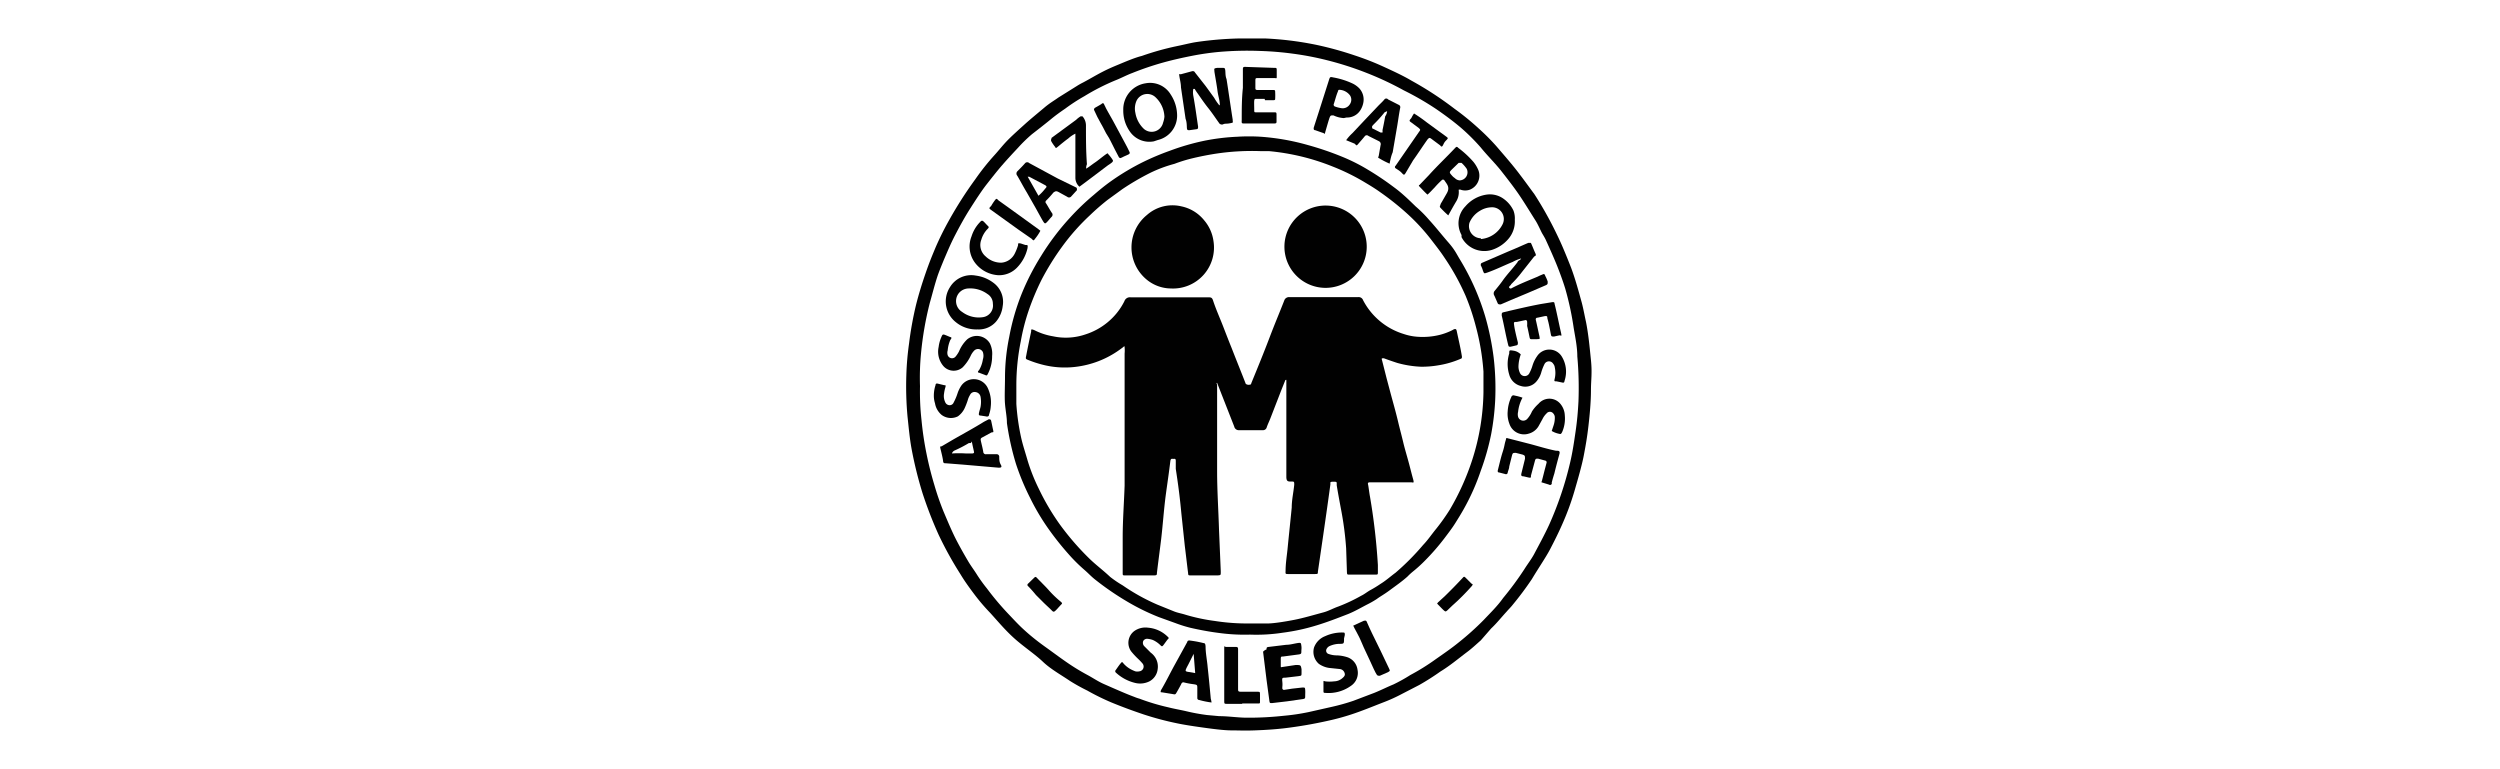 <svg xmlns="http://www.w3.org/2000/svg" id="Livello_1" data-name="Livello 1" viewBox="0 0 130 40"><defs><style>.cls-1{fill:#010101;}</style></defs><title>assTavola disegno 1</title><path class="cls-1" d="M64.66,2c.37,0,.75,0,1.13,0a17,17,0,0,1,2.65.33,17.57,17.57,0,0,1,2,.55,14.27,14.27,0,0,1,1.53.6c.48.22,1,.46,1.42.71a17.75,17.75,0,0,1,2.25,1.47,13.52,13.52,0,0,1,1.23,1,11.66,11.66,0,0,1,.93.93c.42.49.87,1,1.25,1.51.26.34.51.69.74,1a18.92,18.92,0,0,1,1,1.75c.16.32.32.65.47,1s.3.72.44,1.08c.22.59.38,1.19.55,1.8.09.34.15.69.22,1,.13.65.19,1.31.26,2s0,1,0,1.57-.06,1.23-.13,1.84-.14,1-.24,1.53-.31,1.25-.49,1.87a13.75,13.75,0,0,1-.65,1.76c-.19.43-.4.85-.62,1.27s-.62,1-.94,1.54a16.76,16.76,0,0,1-1,1.34c-.1.13-.22.24-.32.36-.27.29-.51.6-.8.87L77,33.3c-.24.21-.47.43-.73.62-.45.34-.89.71-1.37,1a12.75,12.75,0,0,1-1.1.7l-.91.47a8.39,8.39,0,0,1-1,.45c-.54.21-1.07.43-1.62.61a11.91,11.91,0,0,1-1.17.32,22.76,22.76,0,0,1-2.31.4c-.52.06-1,.09-1.55.11s-.8,0-1.2,0-1-.08-1.43-.14-1-.14-1.46-.24a15.41,15.41,0,0,1-1.65-.44c-.57-.19-1.14-.4-1.7-.63a12.25,12.25,0,0,1-1.26-.62,9.84,9.84,0,0,1-.9-.5c-.47-.32-1-.61-1.41-1s-1-.78-1.48-1.21-.85-.88-1.26-1.33a10.43,10.43,0,0,1-.85-1c-.24-.32-.48-.65-.69-1a18.67,18.67,0,0,1-1.14-2.06,21.14,21.14,0,0,1-.84-2.17,20.49,20.49,0,0,1-.57-2.31c-.1-.55-.15-1.12-.21-1.68a17.32,17.32,0,0,1-.06-2.16,14.75,14.75,0,0,1,.14-1.62,18,18,0,0,1,.36-2c.14-.56.31-1.11.5-1.66s.33-.89.51-1.32a15.46,15.46,0,0,1,.73-1.47,20.62,20.62,0,0,1,1.34-2.09,12.47,12.47,0,0,1,1-1.26c.22-.24.42-.5.65-.74s.62-.59.93-.87.68-.58,1-.85.5-.36.75-.54L56,4.47a3.3,3.3,0,0,1,.32-.18c.34-.18.67-.38,1-.55s.57-.27.86-.39S59,3,59.37,2.91a14.46,14.46,0,0,1,1.82-.51c.35-.07.69-.16,1-.21A18.14,18.14,0,0,1,64.43,2h.23ZM47.84,20.08a13.33,13.33,0,0,0,.08,1.78,16.57,16.57,0,0,0,.26,1.74c.11.55.25,1.1.41,1.63a13.67,13.67,0,0,0,.47,1.36c.17.4.34.81.53,1.21s.48.92.74,1.36c.15.26.33.49.49.75a8,8,0,0,0,.5.69,14.55,14.55,0,0,0,1.13,1.34c.22.23.43.46.66.68.39.37.8.7,1.22,1s.71.52,1.07.77a11.07,11.07,0,0,0,1.15.71c.28.15.54.33.83.46l.5.22c.37.16.73.32,1.11.46a2,2,0,0,0,.26.09,11.24,11.24,0,0,0,1.5.45c.31.08.62.13.92.2a10.23,10.23,0,0,0,1.08.2l.65.06c.45,0,.91.07,1.36.08a16.91,16.91,0,0,0,2-.1,11,11,0,0,0,1.28-.19l1.24-.28a10.57,10.57,0,0,0,1.1-.31l1.08-.41c.35-.14.68-.31,1-.44a8.5,8.5,0,0,0,.88-.49,11.38,11.38,0,0,0,1.33-.83c.4-.28.81-.56,1.19-.87a14.45,14.45,0,0,0,1.3-1.17c.35-.37.72-.73,1-1.13a16.36,16.36,0,0,0,1.1-1.49c.16-.26.35-.5.5-.77.27-.51.54-1,.79-1.54a17.7,17.7,0,0,0,1.09-3.22c.13-.54.21-1.09.29-1.64s.12-1,.15-1.56a18.45,18.45,0,0,0-.06-2.35c0-.5-.11-1-.19-1.49A15.38,15.38,0,0,0,81.39,15c-.12-.39-.26-.77-.41-1.15s-.4-.94-.61-1.4c-.05-.1-.11-.2-.17-.3s-.21-.45-.34-.66c-.28-.44-.55-.89-.84-1.32s-.62-.85-.94-1.26S77.33,8.08,77,7.67a10.57,10.57,0,0,0-1-1c-.42-.36-.87-.69-1.32-1A14.92,14.92,0,0,0,73,4.7a16.29,16.29,0,0,0-1.89-.89A16.84,16.84,0,0,0,69,3.13a15.51,15.51,0,0,0-1.78-.34,16.27,16.27,0,0,0-1.69-.14,17,17,0,0,0-2.14.05A14,14,0,0,0,62,2.9c-.51.1-1,.21-1.51.35a15.44,15.44,0,0,0-1.62.55c-.27.1-.53.24-.8.35A11.42,11.42,0,0,0,56.39,5a9.51,9.51,0,0,0-1,.65c-.25.17-.5.35-.73.54s-.65.52-1,.79a7.71,7.71,0,0,0-.71.69c-.28.3-.56.6-.83.91s-.55.67-.81,1-.59.84-.87,1.28-.52.88-.76,1.34-.4.85-.59,1.29c-.11.27-.22.53-.32.81-.16.47-.29,1-.42,1.45a17,17,0,0,0-.46,2.66A13.16,13.16,0,0,0,47.84,20.08Z"></path><path class="cls-1" d="M65,33a9.84,9.84,0,0,1-1.64-.09c-.48-.06-1-.16-1.44-.26a6.77,6.77,0,0,1-.8-.25l-.86-.31a11.5,11.5,0,0,1-1.46-.7A14.57,14.57,0,0,1,56.9,30.1c-.17-.14-.32-.3-.48-.44a8.43,8.43,0,0,1-.85-.84,15.09,15.09,0,0,1-1-1.25,11.71,11.71,0,0,1-1-1.67,12.6,12.6,0,0,1-.74-1.78A13.9,13.9,0,0,1,52.36,22c0-.32-.07-.64-.1-1s0-.92,0-1.38a10.54,10.54,0,0,1,.22-2.1,11.81,11.81,0,0,1,.65-2.25,12.7,12.7,0,0,1,1-1.95,13,13,0,0,1,1.51-2,12.49,12.49,0,0,1,1.23-1.18c.29-.25.58-.49.89-.71a12.36,12.36,0,0,1,1.67-1,13.34,13.34,0,0,1,1.4-.59,12.24,12.24,0,0,1,1.79-.52,11.2,11.2,0,0,1,1.73-.21,9.61,9.61,0,0,1,1.2,0A12,12,0,0,1,68,7.54a15.71,15.71,0,0,1,1.79.61,9.48,9.48,0,0,1,1.35.68,15.18,15.18,0,0,1,1.35.91c.4.29.76.64,1.13,1a6.42,6.42,0,0,1,.69.69c.34.37.65.77,1,1.17s.42.59.61.9A12.84,12.84,0,0,1,76.7,15a12.58,12.58,0,0,1,.53,1.45,14,14,0,0,1,.44,2.14,13.74,13.74,0,0,1,.08,2.22,13,13,0,0,1-.21,1.77A12.81,12.81,0,0,1,77,24.48a11.55,11.55,0,0,1-.89,2c-.14.25-.29.49-.44.73s-.37.53-.56.78a11.8,11.8,0,0,1-1,1.15,7.21,7.21,0,0,1-.65.59,3.2,3.2,0,0,0-.27.25c-.29.26-.61.48-.92.71s-.46.3-.68.46a4.76,4.76,0,0,1-.49.28c-.33.17-.65.36-1,.5-.54.21-1.08.42-1.64.59a10.5,10.5,0,0,1-1.75.38A9,9,0,0,1,65,33ZM52.85,20c0,.25,0,.62,0,1a11.65,11.65,0,0,0,.25,1.76c.09.4.22.78.33,1.17a9.62,9.62,0,0,0,.59,1.49,12.3,12.3,0,0,0,1.09,1.85A14,14,0,0,0,56.6,29c.35.35.75.64,1.13,1a5.7,5.7,0,0,0,.65.44,10.42,10.42,0,0,0,1.8,1l.84.34c.21.09.43.12.64.19a9.65,9.65,0,0,0,1.51.32,10.87,10.87,0,0,0,1.81.13c.31,0,.62,0,.94,0s.93-.1,1.39-.19,1-.25,1.52-.39c.26-.07.5-.21.76-.3a8.61,8.61,0,0,0,1.19-.56c.17-.08.31-.2.47-.29a6,6,0,0,0,.54-.33c.28-.17.52-.39.78-.58A12.77,12.77,0,0,0,74,28.34c.25-.26.45-.56.68-.84a10.45,10.45,0,0,0,.71-1,12.93,12.93,0,0,0,1.17-2.6,12,12,0,0,0,.58-3.5c0-.36,0-.72,0-1.08A12.27,12.27,0,0,0,76.75,17a11.84,11.84,0,0,0-.54-1.62,12.2,12.2,0,0,0-1.11-2c-.21-.32-.45-.62-.68-.92a10.47,10.47,0,0,0-1.28-1.38A14.22,14.22,0,0,0,71.78,10c-.25-.18-.51-.34-.78-.5a11.19,11.19,0,0,0-1.7-.84A11.76,11.76,0,0,0,66,7.86l-.41,0a12.61,12.61,0,0,0-2.22.11,14.88,14.88,0,0,0-1.48.29,7.81,7.81,0,0,0-.82.26A6.94,6.94,0,0,0,59.79,9a13.48,13.48,0,0,0-1.42.83l-.77.56a12,12,0,0,0-.93.81,11.27,11.27,0,0,0-1.45,1.64,13.56,13.56,0,0,0-1.06,1.71,13.18,13.18,0,0,0-.67,1.6,10.72,10.72,0,0,0-.41,1.6A11.61,11.61,0,0,0,52.85,20Z"></path><path class="cls-1" d="M63.43,5.46c0-.25-.09-.48-.12-.73s-.11-.69-.16-1c0-.15-.06-.17.14-.2l.27,0c.11,0,.13,0,.15.1s0,.32.07.48c.11.7.21,1.41.32,2.11v0c0,.17.06.15-.14.19s-.25,0-.37.06a.18.18,0,0,1-.21-.09c-.18-.25-.35-.51-.55-.76s-.37-.5-.55-.76a1.82,1.82,0,0,1-.15-.23.1.1,0,0,0-.08,0,1,1,0,0,0,0,.34c.1.54.17,1.08.25,1.61,0,.09,0,.13-.09.14l-.36.05c-.08,0-.12,0-.13-.1s0-.32-.07-.49l-.24-1.64c0-.19-.05-.37-.08-.56s0-.11.08-.12L62,3.7c.07,0,.1,0,.14.07l.55.7.45.62a2.55,2.55,0,0,0,.26.38s0,0,0,0S63.45,5.47,63.43,5.46Z"></path><path class="cls-1" d="M78.52,15h.06c.45-.24.92-.42,1.39-.62a1.76,1.76,0,0,1,.2-.09c.13-.06.14-.06.19.07a1.69,1.69,0,0,1,.12.28c0,.13,0,.13-.07.18l-1,.43-.84.35-.53.23c-.08,0-.13,0-.16-.06l-.17-.39a.21.21,0,0,1,0-.24c.14-.17.28-.34.41-.52.24-.35.55-.66.8-1,0-.07.14-.08.18-.18a1.93,1.93,0,0,0-.44.18c-.44.18-.86.39-1.31.55-.18.06-.17.07-.24-.1A1.23,1.23,0,0,0,77,13.8c0-.07,0-.1.06-.13l1.41-.61c.35-.14.69-.3,1-.43.07,0,.11,0,.13,0s.15.35.23.52,0,.14-.06.2l-.64.81a5.41,5.41,0,0,1-.55.62c0,.05-.11.09-.11.17l0,0h0Z"></path><path class="cls-1" d="M58.41,5.72a1.37,1.37,0,0,1,1.17-1.39,1.25,1.25,0,0,1,1.3.59A2,2,0,0,1,61.21,6a1.3,1.3,0,0,1-1,1.28L60,7.35a1.23,1.23,0,0,1-1.26-.53A1.87,1.87,0,0,1,58.41,5.72Zm2.14.35a1.46,1.46,0,0,0-.45-1,.62.62,0,0,0-1,.17,1,1,0,0,0-.06.63,1.47,1.47,0,0,0,.44.83.61.61,0,0,0,1-.32A1.24,1.24,0,0,0,60.55,6.07Z"></path><path class="cls-1" d="M78.77,11.43a1.4,1.4,0,0,1-.34,1,1.87,1.87,0,0,1-.87.57A1.33,1.33,0,0,1,76,12.33L76,12.22a1.26,1.26,0,0,1,.2-1.49,1.79,1.79,0,0,1,1.1-.61,1.21,1.21,0,0,1,.89.22,1.58,1.58,0,0,1,.51.61A1.15,1.15,0,0,1,78.77,11.43Zm-1.76,1a1.39,1.39,0,0,0,1.13-.78.61.61,0,0,0-.6-.87,1.2,1.2,0,0,0-.58.18,1.3,1.3,0,0,0-.55.63A.63.63,0,0,0,77,12.39Z"></path><path class="cls-1" d="M50.83,17.13a1.67,1.67,0,0,1-1.13-.38,1.37,1.37,0,0,1-.3-1.82,1.29,1.29,0,0,1,1.34-.6,1.92,1.92,0,0,1,.91.37,1.23,1.23,0,0,1,.49,1.22,1.52,1.52,0,0,1-.35.81A1.19,1.19,0,0,1,50.83,17.13Zm.8-1.33a.59.59,0,0,0-.28-.51,1.52,1.52,0,0,0-1-.29.67.67,0,0,0-.47.22.66.66,0,0,0,.15,1,1.44,1.44,0,0,0,1.1.27A.61.61,0,0,0,51.63,15.8Z"></path><path class="cls-1" d="M75.85,9.87s0,0,0,0a.93.93,0,0,1-.13.61c-.14.23-.27.47-.41.72a5.22,5.22,0,0,1-.41-.4.09.09,0,0,1,0-.13c0-.07.07-.15.11-.23l.23-.4c.17-.31,0-.46-.13-.66a.09.09,0,0,0-.15,0,4.17,4.17,0,0,0-.36.37c-.12.12-.23.25-.37.37-.14-.12-.26-.26-.39-.39s0-.1,0-.14l.46-.48c.44-.49.92-.94,1.37-1.42.06-.06.09-.08.16,0a5,5,0,0,1,.79.73,1.76,1.76,0,0,1,.26.44.79.79,0,0,1-.44,1,.72.72,0,0,1-.5,0S75.89,9.85,75.85,9.87Zm.05-.49a.42.42,0,0,0,.37-.6A1.7,1.7,0,0,0,76,8.47s-.1,0-.15,0l-.33.32c-.17.17-.17.17,0,.36a.69.69,0,0,0,.13.11A.39.39,0,0,0,75.9,9.38Z"></path><path class="cls-1" d="M63,36.53a4.53,4.53,0,0,1-.64-.13.1.1,0,0,1-.1-.11c0-.17,0-.33,0-.5s0-.18-.19-.21a4.21,4.21,0,0,1-.49-.09.11.11,0,0,0-.15.07c-.07.14-.15.28-.23.42s-.08.14-.23.11L60.42,36c-.07,0-.08,0-.05-.11l.06-.1c.23-.4.43-.81.65-1.21l.66-1.2c0-.06.08-.09.15-.07a5.58,5.58,0,0,1,.69.13c.1,0,.1.09.11.17,0,.36.08.73.11,1.1.06.54.11,1.08.16,1.62A1.2,1.2,0,0,1,63,36.53ZM62.15,35l-.08-1-.26.52c-.05.1-.1.18-.14.28s0,.11.07.13Z"></path><path class="cls-1" d="M65.86,33.77c0-.08,0-.12.11-.13l.91-.11c.2,0,.4-.06.59-.09s.18,0,.2.14,0,.19,0,.29,0,.14-.13.16l-.83.11c-.09,0-.11,0-.11.13s0,.22,0,.34,0,.08.11.07l.66-.1c.27,0,.27,0,.31.22,0,.05,0,.1,0,.15,0,.21,0,.18-.16.21l-.68.08c-.16,0-.18,0-.16.2s0,.22,0,.34a.09.09,0,0,0,.12.09l.39-.06.54-.06c.12,0,.13,0,.14.12s0,.21,0,.32,0,.14-.11.16l-.84.12-.77.09c-.12,0-.12,0-.14-.1l-.15-1.11-.18-1.46A.41.41,0,0,1,65.86,33.77Z"></path><path class="cls-1" d="M56,9.83a.61.61,0,0,1,0,.06l-.31.34a.15.15,0,0,1-.2,0l-.4-.22c-.16-.09-.19-.08-.31,0a5.14,5.14,0,0,1-.38.42.1.1,0,0,0,0,.15c.1.16.19.33.29.48a.15.15,0,0,1,0,.21c-.09.09-.16.19-.25.28s-.11.08-.17,0-.29-.51-.43-.76l-.45-.79c-.17-.28-.32-.57-.49-.86a.17.17,0,0,1,0-.23c.14-.14.28-.28.41-.43a.15.15,0,0,1,.21,0L55,9.28l.86.42.12.06S56,9.79,56,9.83Zm-2,.35a2.41,2.41,0,0,0,.35-.37c.09-.09.09-.12,0-.18l-.83-.44s0,0-.08,0Z"></path><path class="cls-1" d="M72.26,8.51a4.21,4.21,0,0,1-.56-.29c-.07,0,0-.1,0-.15l.09-.52a.17.17,0,0,0-.09-.21l-.54-.27a.13.13,0,0,0-.18,0c-.11.14-.23.27-.34.4s-.09.1-.2,0L70,7.29a2.35,2.35,0,0,1,.33-.37l.62-.66.74-.78c.1-.1.21-.2.3-.31a.12.12,0,0,1,.19,0l.55.28a.13.13,0,0,1,.08.16c-.06.3-.1.61-.15.91l-.24,1.4C72.34,8.1,72.3,8.3,72.26,8.51Zm-.13-2.73h0L72,5.84a6.75,6.75,0,0,1-.57.63l-.08.09s0,.08,0,.11l.44.22c.06,0,.09,0,.1,0a.5.5,0,0,0,0-.12c.05-.24.1-.48.14-.72A.53.53,0,0,0,72.13,5.78Z"></path><path class="cls-1" d="M51.93,24.32l-1.86-.16-.89-.07c-.08,0-.13,0-.14-.12s-.08-.41-.13-.61,0-.12.07-.16l.58-.34c.54-.31,1.08-.6,1.61-.93l.25-.13s.09,0,.11.05.07.33.11.5,0,.11-.09.14l-.44.24c-.12.06-.13.08-.1.22s.09.36.12.55a.13.13,0,0,0,.15.12c.18,0,.35,0,.53,0a.13.13,0,0,1,.15.12c0,.14,0,.28.08.42S52.05,24.32,51.93,24.32Zm-2.43-.74a5.67,5.67,0,0,1,.72,0h.34s.1,0,.09-.07-.07-.31-.1-.47,0-.05-.08,0l-.09,0a6.65,6.65,0,0,1-.75.39A.26.26,0,0,0,49.5,23.58Z"></path><path class="cls-1" d="M69.89,33.2c0,.28,0,.28-.26.28a1.3,1.3,0,0,0-.48.11.33.33,0,0,0-.17.16.18.18,0,0,0,.12.26,1.25,1.25,0,0,0,.43.07,2,2,0,0,1,.48.08.79.79,0,0,1,.58.66.81.81,0,0,1-.35.85,2,2,0,0,1-1.33.36c-.06,0-.09,0-.09-.09s0-.29,0-.43,0-.1.09-.08a1.76,1.76,0,0,0,.46,0,.67.67,0,0,0,.45-.18c.08-.07.14-.14.1-.25a.29.29,0,0,0-.25-.21l-.57-.06a1.24,1.24,0,0,1-.52-.21.83.83,0,0,1-.25-.85,1,1,0,0,1,.58-.59,2.09,2.09,0,0,1,.89-.19c.12,0,.13,0,.13.13Z"></path><path class="cls-1" d="M65.76,5.14h-.43c-.07,0-.1,0-.11.1s0,.31,0,.46,0,.14.13.14l.88,0c.15,0,.15,0,.15.17V6.3c0,.08,0,.12-.11.12l-.49,0-1.07,0c-.14,0-.15,0-.14-.17,0-.56,0-1.12.06-1.68,0-.3,0-.61,0-.92,0-.16,0-.18.18-.17l1.47.05c.09,0,.11,0,.11.12s0,.22,0,.33,0,.09-.1.08h-.89c-.09,0-.12,0-.12.12v.38c0,.08,0,.12.12.12l.78,0c.12,0,.13,0,.13.14a2.8,2.8,0,0,1,0,.29c0,.07,0,.1-.1.1h-.43Z"></path><path class="cls-1" d="M59.7,32.64a1.63,1.63,0,0,1,1,.45c.1.09.09.09,0,.18l-.19.26c-.08.1-.09.1-.19,0a1.34,1.34,0,0,0-.37-.25,1.22,1.22,0,0,0-.26-.06.23.23,0,0,0-.24.11.25.25,0,0,0,.05.27l.34.34a.89.89,0,0,1,.36.85.82.82,0,0,1-.43.64,1.08,1.08,0,0,1-.75.08,2.24,2.24,0,0,1-1-.54.09.09,0,0,1,0-.13c.08-.11.15-.22.24-.33s.09-.1.17,0a1.4,1.4,0,0,0,.33.27,1.75,1.75,0,0,0,.28.13.46.46,0,0,0,.2,0,.25.25,0,0,0,.17-.41,3.13,3.13,0,0,0-.25-.26,3.92,3.92,0,0,1-.34-.37.76.76,0,0,1,.17-1.06A1,1,0,0,1,59.7,32.64Z"></path><path class="cls-1" d="M56.48,8.77c.17-.1.31-.22.46-.32s.35-.27.53-.4.12-.06.19,0a1.84,1.84,0,0,1,.17.22c.06.09.06.1,0,.17a1.59,1.59,0,0,1-.21.15l-1.18.89-.31.23a.62.62,0,0,1-.21-.46c0-.48,0-.95,0-1.43,0-.25,0-.51,0-.76,0,0,0-.07,0-.11a1.51,1.51,0,0,0-.37.25c-.18.13-.36.28-.53.42s-.1.06-.17,0a2.2,2.2,0,0,1-.17-.25c-.06-.1,0-.13,0-.2l1.28-.94a1.3,1.3,0,0,1,.23-.18s.06,0,.1,0a.72.72,0,0,1,.18.49c0,.66,0,1.33.05,2A.55.55,0,0,0,56.48,8.77Z"></path><path class="cls-1" d="M80.73,15.71c.08,0,.1,0,.11.1.06.23.11.47.16.7s.11.52.17.78,0,.13-.09.15l-.27.06c-.11,0-.14,0-.16-.09s-.08-.43-.13-.64l-.06-.23c0-.08,0-.12-.14-.1l-.37.08c-.08,0-.11.06-.08.15.06.25.11.51.17.77s0,.17-.12.2l-.24,0c-.09,0-.12,0-.14-.09s-.08-.4-.13-.6a1.55,1.55,0,0,0,0-.23.08.08,0,0,0-.11-.07l-.42.09c-.17,0-.17,0-.14.21s.12.58.19.86c0,.09,0,.13-.08.15l-.3.07c-.08,0-.1,0-.12-.08-.13-.51-.21-1-.34-1.54,0-.14,0-.15.12-.18.64-.15,1.27-.3,1.91-.42Z"></path><path class="cls-1" d="M80.55,25.2l-.36-.11c-.07,0,0-.08,0-.13.06-.22.11-.44.17-.66l.06-.23a.09.09,0,0,0-.07-.12l-.37-.1c-.11,0-.13,0-.16.1l-.21.78c0,.12,0,.13-.17.09l-.21-.05c-.14,0-.14-.06-.11-.18l.18-.73c0-.16,0-.17-.12-.22l-.35-.09c-.15,0-.16,0-.2.11l-.15.6c0,.11-.06.21-.08.32a.09.09,0,0,1-.13.07l-.31-.08c-.08,0-.09-.06-.07-.13.08-.31.15-.63.25-.94s.09-.39.15-.58,0-.15.19-.11l1.09.28c.45.12.89.26,1.35.35h.06c.12,0,.14.06.11.17-.09.33-.18.66-.26,1-.05.16-.1.32-.14.49A.09.09,0,0,1,80.55,25.2Z"></path><path class="cls-1" d="M69.88,6.14A1.41,1.41,0,0,1,69.34,6c-.13,0-.15,0-.19.09s-.15.48-.22.72,0,.13-.17.09l-.37-.13c-.08,0-.09-.07-.07-.15l.27-.84.51-1.6c.06-.19.06-.19.25-.15a4,4,0,0,1,1,.32,1.27,1.27,0,0,1,.33.24.86.86,0,0,1,.22.71,1.12,1.12,0,0,1-.16.43.81.81,0,0,1-.72.38Zm-.09-.51a.44.44,0,0,0,.41-.22.41.41,0,0,0,0-.45.73.73,0,0,0-.54-.29c-.05,0-.07,0-.09.09-.09.21-.14.43-.21.64a.1.1,0,0,0,.06.14A1.64,1.64,0,0,0,69.79,5.63Z"></path><path class="cls-1" d="M48.56,20.55a1.73,1.73,0,0,1,.09-.53c0-.07.05-.09.12-.07l.33.08c.07,0,.09,0,.06.11a1.94,1.94,0,0,0-.07.33.74.74,0,0,0,.06.44.25.25,0,0,0,.22.16.22.22,0,0,0,.22-.14,2.78,2.78,0,0,0,.21-.5,1.69,1.69,0,0,1,.19-.38.8.8,0,0,1,1.35.08,1.76,1.76,0,0,1,.18,1,1.57,1.57,0,0,1-.09.43c0,.09-.08.12-.17.09L51,21.61c-.11,0-.11-.05-.09-.15s.06-.21.08-.31a1.46,1.46,0,0,0,0-.51.3.3,0,0,0-.25-.25.26.26,0,0,0-.3.15,1,1,0,0,0-.12.28,3.83,3.83,0,0,1-.17.43,1.09,1.09,0,0,1-.34.4.81.81,0,0,1-.84-.07,1,1,0,0,1-.35-.61A1.3,1.3,0,0,1,48.56,20.55Z"></path><path class="cls-1" d="M79.17,20.68a2,2,0,0,0-.23.74.52.52,0,0,0,0,.25.28.28,0,0,0,.47.12,1.36,1.36,0,0,0,.25-.39A1.86,1.86,0,0,1,80,21a.74.74,0,0,1,1.14,0,1,1,0,0,1,.23.6,1.74,1.74,0,0,1-.14.87c-.06.11-.07.11-.19.08a1.17,1.17,0,0,1-.35-.14l.1-.3a1.24,1.24,0,0,0,.06-.43.3.3,0,0,0-.08-.18.22.22,0,0,0-.35,0,1,1,0,0,0-.21.29l-.21.38a.85.85,0,0,1-.51.38.8.8,0,0,1-1-.51,1.45,1.45,0,0,1-.09-.65,2,2,0,0,1,.19-.75.12.12,0,0,1,.17-.07A2.39,2.39,0,0,1,79.17,20.68Z"></path><path class="cls-1" d="M51.59,18.51a2,2,0,0,1-.21.91c-.06.12-.06.12-.18.07l-.29-.11c-.07,0-.08-.06,0-.13a1.56,1.56,0,0,0,.2-.56.62.62,0,0,0,0-.38.28.28,0,0,0-.45-.08,1,1,0,0,0-.17.24,2.2,2.2,0,0,1-.43.63.71.71,0,0,1-1-.06,1.15,1.15,0,0,1-.25-1,1.75,1.75,0,0,1,.14-.51c.06-.15.08-.16.23-.1l.24.1c.07,0,.07.07,0,.14a1.71,1.71,0,0,0-.14.55.43.43,0,0,0,0,.25.24.24,0,0,0,.42.06,1.45,1.45,0,0,0,.17-.26,1.84,1.84,0,0,1,.42-.62.79.79,0,0,1,1.18.2A1.2,1.2,0,0,1,51.59,18.51Z"></path><path class="cls-1" d="M79.08,18.43a2,2,0,0,0-.12.65.82.82,0,0,0,.09.34.27.27,0,0,0,.47,0,2.09,2.09,0,0,0,.17-.41,1.72,1.72,0,0,1,.24-.49.76.76,0,0,1,1.27,0,1.5,1.5,0,0,1,.15,1.3c0,.08-.06.09-.12.07l-.29-.06c-.12,0-.13,0-.09-.16a1.32,1.32,0,0,0,0-.56.36.36,0,0,0-.08-.19.26.26,0,0,0-.45,0,2.56,2.56,0,0,0-.17.43,1.23,1.23,0,0,1-.25.48.76.76,0,0,1-.82.24.83.83,0,0,1-.6-.59,1.87,1.87,0,0,1,0-1.1c0-.18,0-.18.25-.14A.66.66,0,0,1,79.08,18.43Z"></path><path class="cls-1" d="M51.9,14.31a1.64,1.64,0,0,1-1.21-.66,1.41,1.41,0,0,1-.17-1.36,1.86,1.86,0,0,1,.43-.73c.1-.11.13-.11.24,0l.14.15c.11.1.11.11,0,.22a1.33,1.33,0,0,0-.3.53.77.77,0,0,0,.22.87,1.16,1.16,0,0,0,.82.33.85.85,0,0,0,.7-.48,2.56,2.56,0,0,0,.17-.43c0-.11,0-.11.14-.09l.24.08c.13,0,.13,0,.11.17a2.11,2.11,0,0,1-.54,1A1.29,1.29,0,0,1,51.9,14.31Z"></path><path class="cls-1" d="M64.59,36.6l-.8,0c-.12,0-.13,0-.13-.14,0-.35,0-.71,0-1.07s0-.65,0-1,0-.43,0-.65,0-.1.1-.1h.53c.08,0,.09.06.09.12l0,.75c0,.36,0,.72,0,1.08,0,.08,0,.17,0,.25s0,.13.12.13l.86,0c.16,0,.16,0,.16.16s0,.23,0,.34,0,.11-.1.11h-.82Z"></path><path class="cls-1" d="M73.53,5.9a8,8,0,0,1,.67.47l1,.73c.11.08.11.09,0,.2s-.12.17-.17.26-.09.07-.14,0l-.43-.32c-.12-.09-.13-.09-.22,0-.26.36-.5.74-.76,1.1L73.09,9c-.07.11-.09.11-.19,0s-.21-.17-.33-.25a.08.08,0,0,1,0-.13l.38-.55.83-1.2c.09-.12.09-.12,0-.21l-.39-.29c-.12-.08-.12-.1,0-.23A1.48,1.48,0,0,1,73.53,5.9Z"></path><path class="cls-1" d="M71,32.27s.06,0,.08.08c.08.2.18.39.27.59.3.6.59,1.21.88,1.82.06.13.06.13-.07.2l-.41.18c-.1,0-.11,0-.16-.06s-.25-.49-.36-.74-.3-.62-.43-.94-.24-.48-.36-.72-.06-.12,0-.18l.48-.22Z"></path><path class="cls-1" d="M57.32,5.37c.06,0,.08,0,.1.07.13.29.3.55.45.83s.42.78.63,1.17c.08.14.15.29.22.43s0,.1,0,.13-.26.12-.38.19-.11,0-.15,0c-.14-.28-.29-.54-.42-.82s-.23-.37-.32-.57-.37-.64-.52-1c-.06-.12-.06-.12,0-.19l.33-.19Z"></path><path class="cls-1" d="M54.1,12a2.56,2.56,0,0,1-.28.42c-.07.1-.08.1-.17,0l-.72-.5-1.39-1c-.12-.09-.12-.09,0-.21a2.9,2.9,0,0,1,.19-.29c.08-.1.09-.11.19,0l.49.35L54,11.92Z"></path><path class="cls-1" d="M76.58,30.38a.2.2,0,0,1-.06.11,11.56,11.56,0,0,1-1,1l-.26.25c-.08.07-.1.07-.18,0s-.2-.2-.3-.3,0-.08,0-.12l.34-.31c.32-.31.63-.63.93-.95.08-.09.09-.09.18,0l.29.29Z"></path><path class="cls-1" d="M53.85,30a.17.17,0,0,1,.08.06c.19.2.4.4.58.6a5.34,5.34,0,0,0,.64.62c.1.09.1.09,0,.19l-.22.24c-.13.13-.15.13-.27,0l-.37-.35-.42-.42a6.1,6.1,0,0,0-.41-.46.08.08,0,0,1,0-.13l.33-.32S53.82,30,53.85,30Z"></path><path class="cls-1" d="M78.52,15l0,0h0l0,0Z"></path><path class="cls-1" d="M66.84,19.76l-.22.55-.57,1.47c-.06.15-.13.29-.18.44a.2.2,0,0,1-.21.15H64.43a.24.24,0,0,1-.25-.19l-.89-2.27,0,0c-.06,0,0,.07,0,.11,0,.34,0,.67,0,1,0,.52,0,1.05,0,1.57s0,1.28,0,1.92c0,1,.07,2.05.1,3.07l.09,2.12v.05c0,.15,0,.16-.15.17H61.92c-.13,0-.13,0-.14-.13-.06-.47-.11-.93-.17-1.4l-.18-1.7c-.07-.77-.17-1.54-.29-2.31,0-.14,0-.28,0-.42s-.08-.09-.15-.1-.11,0-.13.1c-.07.59-.16,1.19-.24,1.78-.1.76-.15,1.53-.24,2.3-.07.58-.15,1.16-.22,1.75,0,.09,0,.13-.14.13H58.5c-.11,0-.12,0-.12-.12,0-.35,0-.7,0-1.05l0-.8c0-.9.07-1.8.1-2.7,0-.39,0-.78,0-1.17,0-.73,0-1.46,0-2.19s0-1.2,0-1.8,0-1.14,0-1.71a1.61,1.61,0,0,0,0-.31c0-.07,0-.09-.1,0l-.15.11a4.91,4.91,0,0,1-2.33.9,4.64,4.64,0,0,1-1.74-.13,5.58,5.58,0,0,1-.69-.23c-.14-.05-.14-.07-.11-.21.08-.42.17-.85.26-1.27,0-.13,0-.13.15-.08a3.36,3.36,0,0,0,1,.33,3.15,3.15,0,0,0,1.67-.1,3.44,3.44,0,0,0,1.13-.61,3.38,3.38,0,0,0,.9-1.12.3.3,0,0,1,.32-.2h4c.19,0,.24,0,.3.2.15.45.35.89.52,1.33s.29.75.44,1.12c.24.62.49,1.23.73,1.85A.25.25,0,0,0,65,20c.06,0,.06-.05.07-.08.32-.78.64-1.56.94-2.35s.52-1.3.77-1.94a.26.26,0,0,1,.27-.18h3.58a.24.24,0,0,1,.25.16A3.55,3.55,0,0,0,73,17.37a2.82,2.82,0,0,0,.69.14,3.67,3.67,0,0,0,1.19-.1,3.29,3.29,0,0,0,.62-.23l.09-.05c.12-.05.14,0,.16.08.09.44.2.88.27,1.33,0,.07,0,.1-.07.12a4.83,4.83,0,0,1-1.18.34,5.1,5.1,0,0,1-.87.07,5.34,5.34,0,0,1-1.25-.2q-.34-.11-.69-.24c-.1,0-.13,0-.1.08l.24.95.21.79c.14.52.28,1,.41,1.56.08.33.17.66.25,1s.21.76.31,1.14.13.51.2.76,0,.17-.11.17H72.06c-.27,0-.55,0-.83,0-.1,0-.11.05-.09.12s.06.42.1.63a32.7,32.7,0,0,1,.41,3.55l0,.36c0,.13,0,.14-.13.14H70.19c-.14,0-.14,0-.15-.13L70,28.52a16.77,16.77,0,0,0-.26-2c-.08-.43-.16-.85-.23-1.28a.64.64,0,0,1,0-.07c0-.12,0-.12-.19-.12s-.13.05-.14.14c-.12.89-.25,1.79-.38,2.69l-.27,1.85c0,.11,0,.12-.16.12H67c-.15,0-.16,0-.15-.15,0-.38.06-.75.1-1.13.07-.73.15-1.45.22-2.18,0-.39.09-.78.13-1.18,0-.17,0-.17-.16-.17s-.25,0-.25-.25c0-1.62,0-3.24,0-4.85v-.19Z"></path><path class="cls-1" d="M60.88,15a2,2,0,0,1-1.24-.45,2.17,2.17,0,0,1,0-3.37,2,2,0,0,1,1.79-.45,2.06,2.06,0,0,1,1.19.73,2.09,2.09,0,0,1,.48,1.07A2.13,2.13,0,0,1,60.88,15Z"></path><path class="cls-1" d="M71.07,12.85A2.14,2.14,0,1,1,69,10.69,2.14,2.14,0,0,1,71.07,12.85Z"></path></svg>